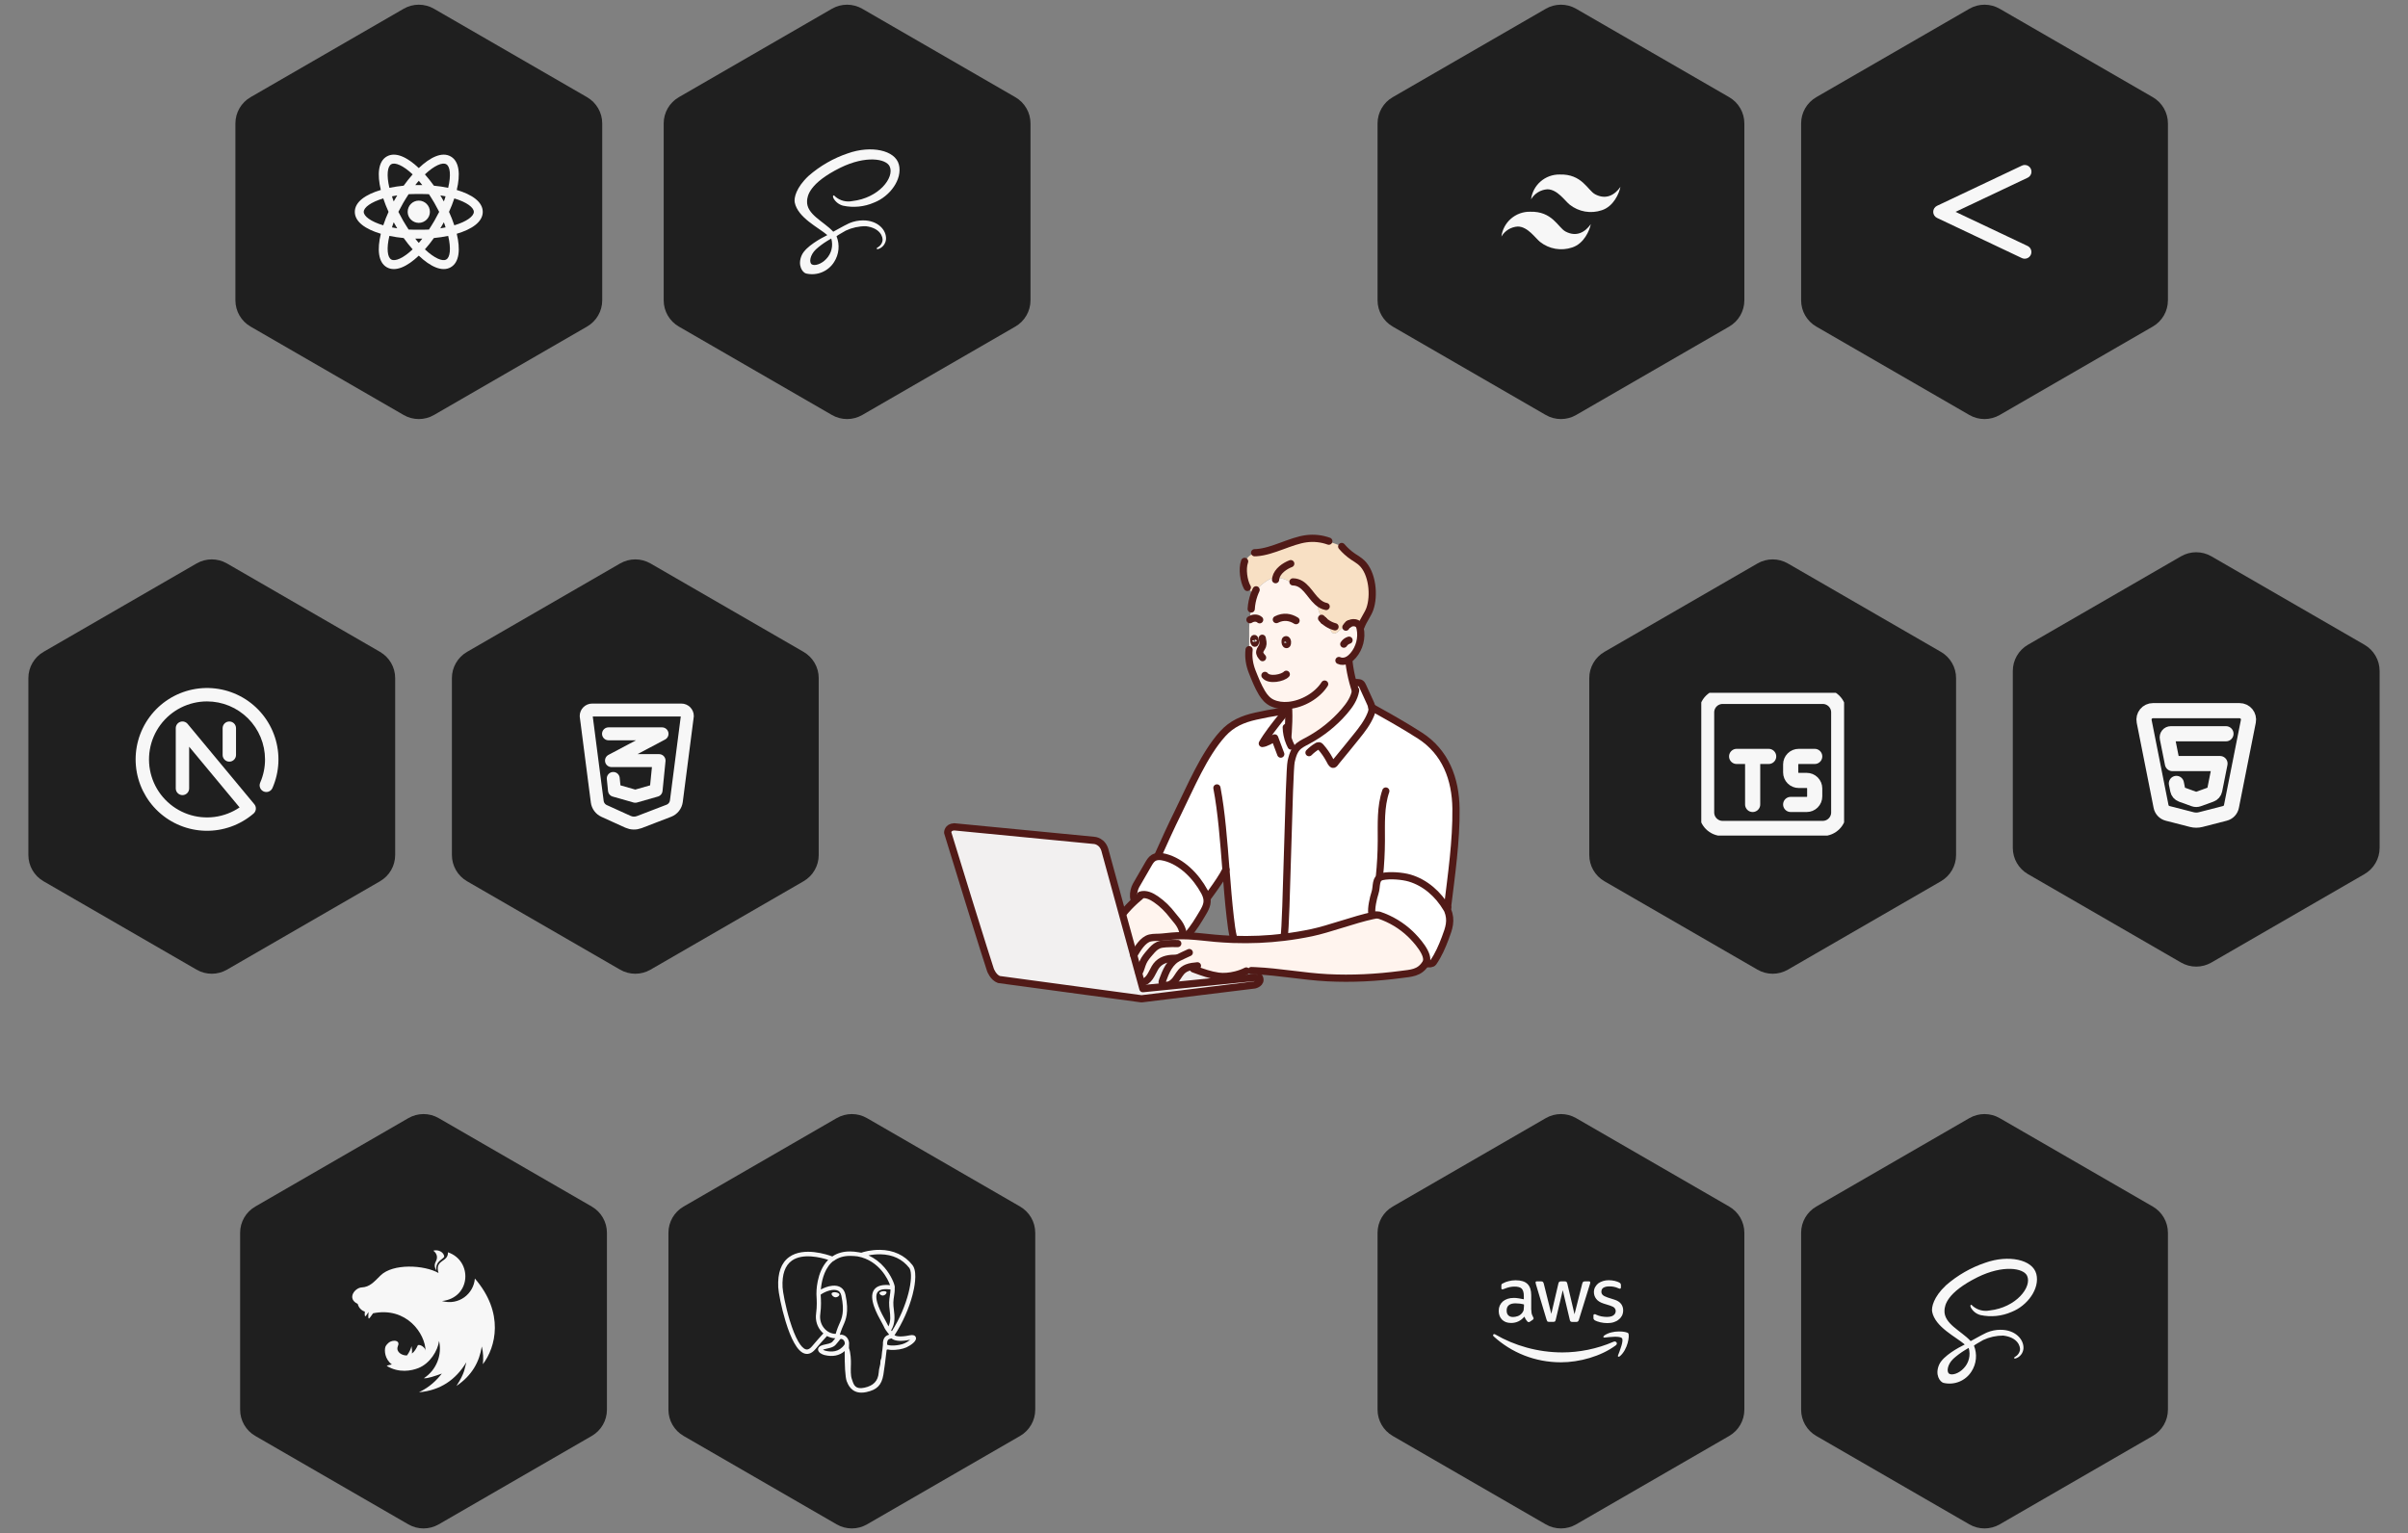 <svg viewBox="0 0 559 356" fill="none" xmlns="http://www.w3.org/2000/svg">
    <rect x="0" y="0" width="559" height="356" fill="#808080" stroke="none"/>
    <path d="M94.797 259.636C96.975 258.377 99.661 258.377 101.84 259.636L137.376 280.169C139.553 281.426 140.893 283.75 140.893 286.263V327.338C140.893 329.852 139.553 332.175 137.376 333.432L101.84 353.965C99.661 355.224 96.975 355.224 94.797 353.965L59.26 333.432C57.083 332.175 55.743 329.852 55.743 327.338V286.263C55.743 283.75 57.083 281.426 59.26 280.169L94.797 259.636Z"
          fill="#1F1F1F"/>
    <g clip-path="url(#clip0_4445_80901)">
        <path d="M101.309 295.012C100.707 294.064 100.9 293.439 101.232 292.793C101.53 292.215 101.651 291.21 100.599 290.42C101.568 290.063 103.096 290.694 103.122 291.848C102.56 292.621 101.025 292.928 101.309 295.012ZM108.262 316.325C107.792 317.849 108.007 318.659 105.962 321.824C109.577 319.383 111.283 316.232 111.846 312.656C112.199 314.147 112.233 315.5 112.094 316.778C115.09 312.834 117.142 304.88 110.238 296.885C109.96 300.419 106.542 303.202 102.601 302.111C109.359 301.366 109.792 292.772 103.986 290.788C104.1 293.178 100.838 292.395 101.797 295.594C98.474 293.714 91.215 293.328 88.329 296.18C86.842 297.65 85.826 298.866 83.967 298.946C82.431 299.012 80.404 301.504 83.042 302.778C83.294 303.839 84.179 304.444 84.693 304.548C84.565 306.439 84.967 305.475 85.556 304.651C85.358 307.04 85.685 306.18 86.608 304.95C94.422 303.37 98.738 309.742 98.787 313.656C98.752 312.946 97.617 312.12 97.016 312.348C96.61 313.208 96.168 313.938 95.622 314.298C95.679 313.727 95.64 313.157 95.537 312.587C95.357 313.277 95.018 313.993 94.476 314.742C93.399 314.803 91.891 314.001 92.33 312.673C92.948 311.381 91.735 311.112 90.757 311.482C90.022 311.76 89.526 312.53 89.458 312.769C89.213 313.632 89.293 315.56 90.97 316.838C90.53 316.919 90.079 316.991 89.772 317.171C92.624 318.896 95.534 318.313 97.155 317.662C99.809 316.597 101.639 313.648 101.925 311.373C102.662 314.573 101.342 318.129 98.385 320.036C99.23 320.126 100.884 319.553 102.575 318.95C101.296 320.559 99.768 322.085 97.264 323.286C102.196 322.873 105.803 320.397 108.262 316.325"
              fill="#F7F7F7"/>
    </g>
    <path d="M45.64 130.835C47.819 129.577 50.504 129.577 52.683 130.835L88.22 151.368C90.396 152.626 91.737 154.949 91.737 157.463V198.537C91.737 201.051 90.396 203.374 88.22 204.632L52.683 225.164C50.504 226.423 47.819 226.423 45.64 225.164L10.104 204.632C7.927 203.374 6.586 201.051 6.586 198.537V157.463C6.586 154.949 7.927 152.626 10.104 151.368L45.64 130.835Z"
          fill="#1F1F1F"/>
    <g clip-path="url(#clip1_4445_80901)">
        <path fill-rule="evenodd" clip-rule="evenodd"
              d="M48.054 162.871C45.947 162.872 43.87 163.367 41.989 164.317C40.108 165.266 38.477 166.644 37.225 168.338C35.973 170.033 35.136 171.998 34.782 174.075C34.427 176.152 34.565 178.283 35.184 180.297C35.803 182.311 36.885 184.151 38.345 185.671C39.804 187.19 41.6 188.346 43.587 189.046C45.574 189.746 47.698 189.969 49.788 189.699C51.877 189.428 53.874 188.672 55.618 187.489L43.91 173.392V183.075C43.91 183.488 43.746 183.883 43.455 184.174C43.163 184.466 42.768 184.63 42.356 184.63C41.944 184.63 41.548 184.466 41.257 184.174C40.965 183.883 40.802 183.488 40.802 183.075V169.088C40.801 168.768 40.9 168.456 41.083 168.194C41.267 167.932 41.526 167.734 41.827 167.625C42.128 167.516 42.455 167.503 42.763 167.586C43.072 167.67 43.347 167.847 43.551 168.093L59.039 186.743C59.3 187.057 59.428 187.461 59.393 187.867C59.359 188.274 59.166 188.651 58.857 188.917C55.764 191.57 51.803 192.992 47.728 192.91C43.654 192.828 39.753 191.248 36.77 188.472C33.786 185.697 31.93 181.919 31.555 177.862C31.18 173.804 32.312 169.75 34.736 166.475C37.16 163.199 40.705 160.931 44.695 160.103C48.685 159.276 52.84 159.947 56.367 161.988C59.894 164.03 62.545 167.299 63.815 171.171C65.084 175.043 64.883 179.247 63.25 182.98C63.168 183.167 63.05 183.336 62.903 183.478C62.755 183.619 62.582 183.73 62.392 183.805C62.201 183.879 61.998 183.915 61.794 183.911C61.59 183.907 61.389 183.863 61.202 183.781C61.014 183.699 60.845 183.581 60.704 183.434C60.562 183.287 60.451 183.113 60.377 182.923C60.302 182.733 60.266 182.53 60.27 182.325C60.274 182.121 60.319 181.92 60.401 181.733C61.145 180.033 61.528 178.197 61.524 176.341C61.524 172.768 60.105 169.342 57.579 166.817C55.053 164.291 51.627 162.871 48.054 162.871ZM53.235 167.534C53.647 167.534 54.042 167.698 54.334 167.989C54.625 168.281 54.789 168.676 54.789 169.088V175.305C54.789 175.717 54.625 176.112 54.334 176.404C54.042 176.695 53.647 176.859 53.235 176.859C52.823 176.859 52.427 176.695 52.136 176.404C51.844 176.112 51.681 175.717 51.681 175.305V169.088C51.681 168.676 51.844 168.281 52.136 167.989C52.427 167.698 52.823 167.534 53.235 167.534Z"
              fill="#F7F7F7"/>
    </g>
    <path d="M194.226 259.636C196.405 258.377 199.09 258.377 201.269 259.636L236.806 280.169C238.982 281.426 240.323 283.75 240.323 286.263V327.338C240.323 329.852 238.982 332.175 236.806 333.432L201.269 353.965C199.09 355.224 196.405 355.224 194.226 353.965L158.69 333.432C156.513 332.175 155.172 329.852 155.172 327.338V286.263C155.172 283.75 156.513 281.426 158.69 280.169L194.226 259.636Z"
          fill="#1F1F1F"/>
    <g clip-path="url(#clip2_4445_80901)">
        <path d="M212.614 310.561C212.596 310.503 212.569 310.447 212.536 310.396C212.342 310.032 211.879 309.925 211.145 310.076C208.86 310.546 207.975 310.256 207.655 310.049C209.509 307.22 211.033 303.802 211.856 300.613C212.232 299.163 212.958 295.746 212.025 294.079C211.965 293.965 211.896 293.855 211.817 293.753C210.035 291.479 207.42 290.257 204.256 290.223C202.191 290.201 200.43 290.701 199.952 290.885C199.715 290.841 199.478 290.803 199.239 290.772C198.641 290.664 198.034 290.605 197.426 290.596C195.794 290.57 194.383 290.961 193.213 291.757C192.03 291.313 186.6 289.484 183.239 291.866C181.359 293.196 180.494 295.572 180.661 298.931C180.718 300.061 181.361 303.537 182.378 306.866C183.014 308.947 183.673 310.597 184.358 311.814C185.122 313.189 185.911 314.014 186.726 314.287C187.345 314.492 188.291 314.485 189.292 313.28C190.161 312.241 191.057 311.225 191.979 310.233C192.58 310.557 193.231 310.733 193.9 310.753V310.759C193.783 310.897 193.67 311.038 193.558 311.18C193.09 311.774 192.992 311.899 191.486 312.209C191.058 312.298 189.92 312.531 189.903 313.33C189.901 313.489 189.944 313.646 190.029 313.782C190.342 314.366 191.302 314.624 191.431 314.656C193.275 315.116 194.891 314.783 196.089 313.718C196.066 316.8 196.196 319.821 196.566 320.747C196.871 321.511 197.619 323.377 199.978 323.377C200.323 323.378 200.705 323.335 201.123 323.247C203.585 322.72 204.654 321.631 205.067 319.233C205.275 318.031 205.623 315.261 205.812 313.567C205.836 313.471 205.862 313.402 205.891 313.38C205.891 313.38 205.987 313.313 206.481 313.421L206.541 313.431L206.892 313.461L206.913 313.462C208.083 313.516 209.553 313.266 210.41 312.868C211.299 312.454 212.906 311.441 212.614 310.561ZM183.341 306.628C182.313 303.264 181.714 299.88 181.667 298.932C181.516 295.932 182.243 293.844 183.825 292.725C186.362 290.931 190.511 291.979 192.263 292.546L192.249 292.559C189.454 295.38 189.52 300.204 189.53 300.5C189.53 300.613 189.538 300.775 189.552 300.997C189.599 301.807 189.69 303.318 189.45 305.029C189.229 306.617 189.718 308.173 190.794 309.296C190.905 309.412 191.021 309.521 191.142 309.623C190.663 310.136 189.623 311.271 188.513 312.605C187.729 313.547 187.187 313.366 187.01 313.306C186.469 313.127 185.887 312.495 185.299 311.48C184.635 310.321 183.968 308.673 183.344 306.628M191.642 313.657C191.432 313.605 191.231 313.522 191.045 313.411C191.168 313.357 191.373 313.287 191.713 313.218C193.487 312.852 193.76 312.595 194.358 311.836C194.52 311.626 194.689 311.422 194.865 311.224C194.91 311.172 194.945 311.111 194.967 311.045C195.202 310.836 195.343 310.893 195.57 310.987C195.785 311.077 195.995 311.346 196.081 311.643C196.122 311.784 196.167 312.051 196.019 312.258C194.77 314.007 192.949 313.985 191.642 313.657ZM194.535 308.148L194.463 308.341C194.279 308.835 194.108 309.293 194.002 309.728C193.08 309.726 192.182 309.331 191.501 308.619C190.634 307.714 190.24 306.456 190.42 305.165C190.672 303.358 190.58 301.785 190.53 300.939L190.512 300.636C190.921 300.274 192.814 299.26 194.163 299.569C194.78 299.71 195.155 300.13 195.31 300.851C196.118 304.587 195.418 306.142 194.854 307.394C194.74 307.642 194.634 307.893 194.536 308.148M204.71 314.464C204.688 314.709 204.659 314.983 204.624 315.287L204.422 315.892C204.407 315.941 204.399 315.991 204.397 316.042C204.389 316.698 204.323 316.938 204.239 317.244C204.101 317.719 204.018 318.209 203.99 318.704C203.838 320.657 202.777 321.78 200.651 322.235C198.558 322.684 198.186 321.55 197.86 320.548C197.826 320.443 197.79 320.338 197.753 320.234C197.455 319.425 197.49 318.284 197.536 316.705C197.558 315.93 197.501 314.079 197.08 313.049C197.085 312.644 197.094 312.233 197.106 311.817C197.106 311.764 197.099 311.712 197.084 311.661C197.069 311.564 197.048 311.468 197.023 311.374C196.855 310.782 196.443 310.288 195.946 310.082C195.749 310.001 195.389 309.851 194.955 309.962C195.048 309.581 195.208 309.151 195.382 308.684L195.455 308.488C195.538 308.267 195.64 308.039 195.749 307.797C196.338 306.487 197.145 304.694 196.269 300.644C195.941 299.127 194.846 298.386 193.185 298.558C192.191 298.661 191.279 299.063 190.824 299.293C190.733 299.339 190.643 299.387 190.554 299.436C190.681 297.908 191.16 295.052 192.952 293.245C193.085 293.11 193.225 292.983 193.37 292.863C193.443 292.85 193.512 292.819 193.571 292.775C194.61 291.988 195.912 291.601 197.442 291.624C198.009 291.633 198.55 291.671 199.064 291.736C201.744 292.227 203.545 293.735 204.639 295.028C205.764 296.357 206.373 297.696 206.616 298.418C204.788 298.233 203.545 298.594 202.914 299.496C201.543 301.455 203.665 305.259 204.685 307.088C204.871 307.423 205.033 307.713 205.084 307.834C205.416 308.64 205.845 309.177 206.159 309.569C206.255 309.69 206.349 309.806 206.42 309.908C205.867 310.068 204.873 310.437 204.962 312.28C204.928 312.656 204.889 313.031 204.846 313.406C204.783 313.693 204.751 314.041 204.71 314.464ZM205.938 312.225C205.882 311.075 206.311 310.955 206.762 310.829L206.949 310.773C207.007 310.825 207.068 310.873 207.134 310.915C207.922 311.434 209.321 311.497 211.288 311.1C211.009 311.345 210.571 311.653 209.972 311.93C209.405 312.193 208.458 312.39 207.558 312.433C206.564 312.48 206.058 312.323 205.938 312.225ZM206.725 299.417C206.71 299.881 206.662 300.343 206.58 300.8C206.504 301.294 206.425 301.806 206.405 302.426C206.385 303.028 206.46 303.655 206.533 304.263C206.681 305.489 206.832 306.75 206.247 307.995C206.151 307.822 206.064 307.645 205.987 307.463C205.85 307.172 205.7 306.888 205.538 306.61C204.688 305.085 202.697 301.513 203.715 300.057C204.24 299.307 205.569 299.275 206.725 299.417ZM207.04 309.105L206.923 308.958L206.874 308.897C207.877 307.239 207.681 305.599 207.506 304.146C207.434 303.549 207.368 302.985 207.384 302.458C207.402 301.895 207.475 301.415 207.547 300.949C207.636 300.376 207.727 299.783 207.7 299.084C207.72 298.998 207.726 298.909 207.717 298.822C207.654 298.15 206.888 296.144 205.327 294.328C204.31 293.129 203.042 292.167 201.614 291.51C202.533 291.322 203.47 291.236 204.408 291.253C207.243 291.316 209.485 292.377 211.073 294.406C211.106 294.451 211.137 294.497 211.165 294.545C212.164 296.418 210.785 303.213 207.04 309.105ZM194.86 300.656C194.825 300.905 194.431 301.241 194.002 301.241L193.89 301.232C193.61 301.183 193.359 301.027 193.191 300.797C193.127 300.714 193.025 300.551 193.044 300.403C193.051 300.362 193.065 300.323 193.087 300.287C193.109 300.252 193.139 300.221 193.173 300.198C193.336 300.075 193.659 300.029 194.016 300.079C194.452 300.14 194.903 300.345 194.858 300.656M205.813 300.088C205.829 300.199 205.746 300.365 205.602 300.517C205.453 300.679 205.255 300.787 205.038 300.825L204.935 300.832C204.53 300.832 204.187 300.508 204.161 300.319C204.128 300.075 204.526 299.891 204.935 299.833C205.346 299.775 205.78 299.845 205.813 300.088Z"
              fill="#F7F7F7"/>
    </g>
    <path d="M358.843 259.636C361.022 258.377 363.708 258.377 365.886 259.636L401.423 280.169C403.6 281.426 404.94 283.75 404.94 286.263V327.338C404.94 329.852 403.6 332.175 401.423 333.432L365.886 353.965C363.708 355.224 361.022 355.224 358.843 353.965L323.307 333.432C321.13 332.175 319.79 329.852 319.79 327.338V286.263C319.79 283.75 321.13 281.426 323.307 280.169L358.843 259.636Z"
          fill="#1F1F1F"/>
    <g clip-path="url(#clip3_4445_80901)">
        <path d="M355.493 304.188C355.493 304.586 355.525 304.905 355.604 305.176C355.682 305.367 355.793 305.622 355.934 305.909C355.997 305.973 356.013 306.068 356.013 306.148C356.013 306.26 355.95 306.355 355.808 306.467L355.147 306.913C355.052 306.977 354.958 307.009 354.879 307.009C354.769 307.009 354.674 306.945 354.564 306.85C354.422 306.69 354.296 306.531 354.186 306.355C354.091 306.18 353.981 305.973 353.871 305.734C353.052 306.706 352.028 307.2 350.784 307.2C349.902 307.2 349.209 306.945 348.689 306.435C348.185 305.925 347.917 305.24 347.917 304.379C347.917 303.502 348.232 302.785 348.862 302.211C349.508 301.669 350.358 301.382 351.43 301.382C351.792 301.382 352.123 301.414 352.548 301.478C352.91 301.526 353.335 301.605 353.745 301.701V300.936C353.745 300.123 353.587 299.597 353.257 299.23C352.91 298.895 352.359 298.752 351.556 298.752C351.178 298.752 350.799 298.8 350.421 298.879C350.028 298.975 349.65 299.087 349.287 299.246C349.114 299.31 348.972 299.358 348.925 299.374C348.846 299.405 348.799 299.405 348.752 299.405C348.61 299.405 348.531 299.31 348.531 299.087V298.561C348.531 298.401 348.547 298.274 348.61 298.194C348.657 298.114 348.752 298.051 348.894 298.003C349.272 297.78 349.697 297.62 350.217 297.493C350.751 297.351 351.302 297.282 351.855 297.285C353.099 297.285 354.013 297.572 354.596 298.146C355.178 298.72 355.462 299.597 355.462 300.76V304.188H355.493ZM351.241 305.813C351.587 305.813 351.934 305.75 352.312 305.622C352.69 305.495 353.02 305.256 353.304 304.937C353.477 304.729 353.603 304.506 353.698 304.251C353.698 303.996 353.776 303.693 353.776 303.327V302.896C353.461 302.785 353.146 302.785 352.8 302.705C352.475 302.669 352.15 302.648 351.823 302.641C351.115 302.641 350.61 302.785 350.264 303.072C349.917 303.359 349.76 303.757 349.76 304.283C349.76 304.793 349.87 305.176 350.138 305.415C350.39 305.686 350.752 305.813 351.241 305.813ZM359.652 306.945C359.499 306.95 359.348 306.917 359.211 306.85C359.163 306.77 359.085 306.626 359.022 306.435L356.564 298.242C356.501 298.003 356.47 297.891 356.47 297.811C356.47 297.636 356.549 297.541 356.722 297.541H357.746C357.951 297.541 358.092 297.572 358.155 297.652C358.25 297.716 358.313 297.859 358.376 298.067L360.124 305.08L361.762 298.067C361.81 297.859 361.873 297.716 361.967 297.652C362.046 297.588 362.188 297.541 362.361 297.541H363.227C363.416 297.541 363.558 297.572 363.637 297.652C363.716 297.716 363.794 297.859 363.842 298.067L365.511 305.176L367.307 298.067C367.37 297.859 367.449 297.716 367.512 297.652C367.606 297.588 367.732 297.541 367.921 297.541H368.898C369.071 297.541 369.165 297.636 369.165 297.811C369.165 297.859 369.15 297.923 369.134 298.003C369.134 298.003 369.102 298.13 369.071 298.242L366.535 306.435C366.472 306.658 366.409 306.77 366.299 306.85C366.236 306.913 366.094 306.961 365.921 306.961H365.023C364.818 306.961 364.724 306.929 364.598 306.85C364.492 306.736 364.425 306.59 364.409 306.435L362.786 299.597L361.164 306.419C361.117 306.626 361.054 306.77 360.975 306.85C360.845 306.921 360.697 306.954 360.55 306.945H359.652ZM373.119 307.232C372.599 307.232 372.016 307.168 371.497 307.041C370.977 306.913 370.567 306.77 370.3 306.626C370.163 306.56 370.048 306.455 369.969 306.323C369.926 306.234 369.904 306.136 369.906 306.037V305.495C369.906 305.271 369.984 305.176 370.142 305.176H370.331C370.394 305.176 370.489 305.255 370.599 305.303C370.945 305.463 371.339 305.59 371.749 305.67C372.174 305.75 372.599 305.797 372.993 305.797C373.655 305.797 374.174 305.686 374.521 305.447C374.883 305.176 375.072 304.873 375.072 304.443C375.072 304.14 374.962 303.901 374.789 303.693C374.6 303.502 374.237 303.311 373.733 303.151L372.205 302.673C371.449 302.418 370.882 302.067 370.536 301.589C370.198 301.147 370.015 300.603 370.016 300.043C370.016 299.597 370.111 299.214 370.3 298.879C370.489 298.529 370.741 298.242 371.024 298.003C371.371 297.764 371.717 297.588 372.142 297.461C372.552 297.333 372.993 297.27 373.466 297.27C373.686 297.27 373.922 297.285 374.174 297.317C374.395 297.349 374.615 297.397 374.836 297.429C375.056 297.493 375.245 297.541 375.434 297.604C375.623 297.668 375.749 297.732 375.875 297.796C376.017 297.875 376.127 297.955 376.19 298.051C376.253 298.146 376.285 298.258 376.285 298.401V298.911C376.285 299.135 376.206 299.246 376.049 299.246C375.97 299.246 375.828 299.198 375.639 299.119C375.056 298.848 374.379 298.704 373.639 298.704C373.04 298.704 372.599 298.8 372.237 299.007C371.922 299.198 371.749 299.517 371.749 299.947C371.749 300.25 371.859 300.505 372.064 300.697C372.268 300.904 372.662 301.095 373.213 301.286L374.71 301.765C375.466 301.988 376.001 302.338 376.332 302.785C376.647 303.215 376.805 303.709 376.805 304.267C376.805 304.714 376.71 305.128 376.537 305.495C376.348 305.845 376.096 306.164 375.749 306.419C375.45 306.69 375.056 306.881 374.615 307.025C374.174 307.168 373.639 307.232 373.119 307.232ZM375.088 312.397C371.638 314.963 366.629 316.334 362.361 316.334C356.297 316.334 350.862 314.07 346.751 310.324C346.421 310.022 346.72 309.623 347.114 309.862C351.556 312.46 357.021 314.038 362.692 314.038C366.519 314.038 370.725 313.241 374.584 311.552C375.167 311.313 375.655 311.966 375.088 312.397ZM376.537 310.755C376.08 310.165 373.607 310.468 372.489 310.595C372.158 310.643 372.111 310.34 372.41 310.117C374.379 308.73 377.624 309.161 377.986 309.591C378.364 310.069 377.892 313.353 376.049 314.915C375.749 315.154 375.482 315.027 375.608 314.74C376.033 313.656 376.962 311.297 376.537 310.755Z"
              fill="#F7F7F7"/>
    </g>
    <path d="M93.703 2.035C95.882 0.776 98.567 0.776 100.746 2.035L136.282 22.567C138.459 23.825 139.8 26.148 139.8 28.662V69.736C139.8 72.25 138.459 74.573 136.282 75.831L100.746 96.363C98.567 97.622 95.882 97.622 93.703 96.363L58.166 75.831C55.99 74.573 54.649 72.25 54.649 69.736V28.662C54.649 26.148 55.99 23.825 58.166 22.567L93.703 2.035Z"
          fill="#1F1F1F"/>
    <path d="M97.218 46.585C98.641 46.585 99.801 47.745 99.801 49.196C99.801 50.577 98.641 51.752 97.218 51.752C95.795 51.752 94.635 50.577 94.635 49.196C94.635 47.745 95.795 46.585 97.218 46.585ZM90.822 60.248C91.692 60.773 93.599 59.971 95.795 57.899C95.077 57.084 94.372 56.2 93.709 55.274C92.596 55.167 91.489 55.001 90.394 54.777C89.689 57.733 89.951 59.764 90.822 60.248ZM91.803 52.318L91.402 51.613C91.25 52.014 91.098 52.415 91.001 52.801C91.374 52.884 91.789 52.953 92.217 53.023L91.803 52.318ZM100.837 51.268L101.956 49.196L100.837 47.124C100.423 46.391 99.981 45.742 99.58 45.093C98.834 45.051 98.047 45.051 97.218 45.051C96.389 45.051 95.602 45.051 94.856 45.093C94.455 45.742 94.013 46.391 93.599 47.124L92.48 49.196L93.599 51.268C94.013 52 94.455 52.65 94.856 53.299C95.602 53.34 96.389 53.34 97.218 53.34C98.047 53.34 98.834 53.34 99.58 53.299C99.981 52.65 100.423 52 100.837 51.268ZM97.218 41.984C96.956 42.288 96.679 42.606 96.403 42.979H98.033C97.757 42.606 97.481 42.288 97.218 41.984ZM97.218 56.407C97.481 56.103 97.757 55.785 98.033 55.412H96.403C96.679 55.785 96.956 56.103 97.218 56.407ZM103.6 38.144C102.744 37.619 100.837 38.42 98.641 40.492C99.359 41.308 100.064 42.192 100.727 43.117C101.86 43.228 102.979 43.394 104.042 43.615C104.747 40.658 104.485 38.628 103.6 38.144ZM102.633 46.074L103.034 46.778C103.186 46.378 103.338 45.977 103.435 45.59C103.062 45.507 102.647 45.438 102.219 45.369L102.633 46.074ZM104.637 36.334C106.667 37.495 106.888 40.548 106.032 44.112C109.541 45.148 112.069 46.861 112.069 49.196C112.069 51.531 109.541 53.243 106.032 54.28C106.888 57.844 106.667 60.897 104.637 62.057C102.62 63.218 99.87 61.892 97.218 59.363C94.566 61.892 91.817 63.218 89.786 62.057C87.769 60.897 87.548 57.844 88.404 54.28C84.895 53.243 82.367 51.531 82.367 49.196C82.367 46.861 84.895 45.148 88.404 44.112C87.548 40.548 87.769 37.495 89.786 36.334C91.817 35.174 94.566 36.5 97.218 39.028C99.87 36.5 102.62 35.174 104.637 36.334ZM104.236 49.196C104.706 50.232 105.12 51.268 105.465 52.318C108.366 51.448 109.997 50.204 109.997 49.196C109.997 48.187 108.366 46.944 105.465 46.074C105.12 47.124 104.706 48.16 104.236 49.196ZM90.2 49.196C89.73 48.16 89.316 47.124 88.971 46.074C86.07 46.944 84.439 48.187 84.439 49.196C84.439 50.204 86.07 51.448 88.971 52.318C89.316 51.268 89.73 50.232 90.2 49.196ZM102.633 52.318L102.219 53.023C102.647 52.953 103.062 52.884 103.435 52.801C103.338 52.415 103.186 52.014 103.034 51.613L102.633 52.318ZM98.641 57.899C100.837 59.971 102.744 60.773 103.6 60.248C104.485 59.764 104.747 57.733 104.042 54.777C102.979 54.998 101.86 55.164 100.727 55.274C100.064 56.2 99.359 57.084 98.641 57.899ZM91.803 46.074L92.217 45.369C91.789 45.438 91.374 45.507 91.001 45.59C91.098 45.977 91.25 46.378 91.402 46.778L91.803 46.074ZM95.795 40.492C93.599 38.42 91.692 37.619 90.822 38.144C89.951 38.628 89.689 40.658 90.394 43.615C91.489 43.391 92.596 43.225 93.709 43.117C94.372 42.192 95.077 41.308 95.795 40.492Z"
          fill="#F7F7F7"/>
    <path d="M143.961 130.835C146.14 129.577 148.825 129.577 151.004 130.835L186.54 151.368C188.717 152.626 190.057 154.949 190.057 157.463V198.537C190.057 201.051 188.717 203.374 186.54 204.632L151.004 225.164C148.825 226.423 146.14 226.423 143.961 225.164L108.424 204.632C106.247 203.374 104.907 201.051 104.907 198.537V157.463C104.907 154.949 106.247 152.626 108.424 151.368L143.961 130.835Z"
          fill="#1F1F1F"/>
    <path d="M158.182 164.875H137.46C137.093 164.875 136.742 165.021 136.483 165.28C136.224 165.539 136.078 165.89 136.078 166.256L138.645 186.144C138.705 186.611 138.883 187.054 139.162 187.432C139.441 187.811 139.813 188.111 140.241 188.306L145.762 190.815C146.177 191.002 146.625 191.106 147.08 191.12C147.536 191.134 147.989 191.057 148.415 190.895L155.263 188.261C155.728 188.082 156.136 187.781 156.443 187.389C156.751 186.998 156.948 186.53 157.012 186.036L159.563 166.256C159.563 165.89 159.418 165.539 159.159 165.28C158.899 165.021 158.548 164.875 158.182 164.875Z"
          stroke="#F7F7F7" stroke-width="3" stroke-linecap="round" stroke-linejoin="round"/>
    <path d="M141.258 170.398H153.691L141.949 176.615H153L152.31 183.522L147.474 184.904L142.639 183.522L142.363 180.759"
          stroke="#F7F7F7" stroke-width="3" stroke-linecap="round" stroke-linejoin="round"/>
    <path d="M193.125 2.035C195.304 0.776 197.989 0.776 200.168 2.035L235.704 22.567C237.881 23.825 239.222 26.148 239.222 28.662V69.736C239.222 72.25 237.881 74.573 235.704 75.831L200.168 96.363C197.989 97.622 195.304 97.622 193.125 96.363L157.588 75.831C155.412 74.573 154.071 72.25 154.071 69.736V28.662C154.071 26.148 155.412 23.825 157.588 22.567L193.125 2.035Z"
          fill="#1F1F1F"/>
    <path d="M196.817 51.994C196.318 52.223 195.772 52.521 194.679 53.121C194.265 53.354 193.832 53.587 193.429 53.807C193.401 53.779 193.372 53.744 193.344 53.715C191.181 51.404 187.182 49.772 187.352 46.669C187.415 45.539 187.804 42.571 195.033 38.968C200.982 36.036 205.716 36.848 206.533 38.65C207.708 41.218 203.996 45.998 197.852 46.691C197.172 46.829 196.47 46.812 195.797 46.642C195.124 46.472 194.498 46.153 193.965 45.709C193.64 45.355 193.591 45.335 193.471 45.405C193.273 45.509 193.401 45.829 193.471 46.012C193.706 46.437 194.023 46.81 194.404 47.109C194.785 47.409 195.222 47.629 195.69 47.757C198.107 48.28 200.628 48.03 202.897 47.043C206.62 45.602 209.528 41.595 208.676 38.236C207.821 34.831 202.168 33.707 196.82 35.608C193.47 36.736 190.376 38.513 187.713 40.837C184.766 43.593 184.3 45.988 184.49 46.991C185.176 50.552 190.085 52.87 192.054 54.587C191.952 54.642 191.862 54.692 191.785 54.735C190.803 55.223 187.059 57.18 186.125 59.251C185.065 61.596 186.295 63.278 187.107 63.504C188.332 63.797 189.617 63.701 190.784 63.228C191.95 62.756 192.94 61.931 193.615 60.868C194.188 59.987 194.54 58.98 194.641 57.934C194.742 56.888 194.589 55.833 194.194 54.858C194.427 54.673 194.675 54.507 194.936 54.364C195.438 54.068 195.915 53.776 196.339 53.55C197.79 52.871 199.374 52.521 200.976 52.525C204.339 52.921 205.003 55.019 204.876 55.903C204.816 56.216 204.69 56.513 204.506 56.774C204.322 57.035 204.084 57.253 203.808 57.414C203.575 57.563 203.498 57.612 203.518 57.718C203.546 57.873 203.659 57.866 203.857 57.838C204.362 57.679 204.808 57.37 205.134 56.952C205.461 56.535 205.653 56.029 205.687 55.5C205.79 53.428 203.815 51.154 200.317 51.175C199.27 51.178 198.233 51.385 197.264 51.783C197.109 51.848 196.958 51.917 196.812 51.99L196.817 51.994ZM191.818 60.116C190.701 61.331 189.147 61.79 188.475 61.401C187.75 60.987 188.037 59.189 189.408 57.904C190.219 57.171 191.096 56.516 192.029 55.946C192.192 55.843 192.432 55.706 192.721 55.532L192.799 55.489L192.969 55.386C193.213 56.206 193.235 57.075 193.033 57.906C192.831 58.737 192.411 59.5 191.818 60.116Z"
          fill="#F7F7F7"/>
    <path d="M457.172 259.636C459.35 258.377 462.036 258.377 464.215 259.636L499.751 280.169C501.928 281.426 503.268 283.75 503.268 286.263V327.338C503.268 329.852 501.928 332.175 499.751 333.432L464.215 353.965C462.036 355.224 459.35 355.224 457.172 353.965L421.635 333.432C419.458 332.175 418.118 329.852 418.118 327.338V286.263C418.118 283.75 419.458 281.426 421.635 280.169L457.172 259.636Z"
          fill="#1F1F1F"/>
    <path d="M460.864 309.599C460.365 309.828 459.819 310.126 458.726 310.726C458.312 310.96 457.879 311.193 457.476 311.412C457.448 311.384 457.419 311.349 457.391 311.32C455.228 309.01 451.229 307.378 451.399 304.275C451.462 303.144 451.851 300.177 459.08 296.573C465.029 293.641 469.763 294.453 470.58 296.255C471.755 298.824 468.043 303.603 461.899 304.296C461.219 304.434 460.516 304.417 459.844 304.247C459.171 304.077 458.545 303.758 458.012 303.314C457.687 302.961 457.638 302.94 457.518 303.011C457.32 303.114 457.448 303.434 457.518 303.618C457.752 304.042 458.07 304.415 458.451 304.715C458.832 305.014 459.269 305.235 459.736 305.362C462.154 305.885 464.675 305.635 466.944 304.649C470.667 303.207 473.575 299.201 472.723 295.842C471.868 292.436 466.215 291.313 460.867 293.213C457.517 294.342 454.423 296.119 451.759 298.442C448.813 301.198 448.346 303.594 448.537 304.597C449.223 308.158 454.132 310.476 456.101 312.192C455.998 312.248 455.909 312.297 455.832 312.341C454.85 312.829 451.106 314.786 450.172 316.856C449.112 319.202 450.342 320.883 451.154 321.109C452.378 321.403 453.664 321.306 454.831 320.834C455.997 320.361 456.987 319.536 457.662 318.473C458.235 317.592 458.587 316.586 458.688 315.54C458.789 314.493 458.636 313.438 458.241 312.464C458.474 312.278 458.722 312.113 458.983 311.97C459.485 311.673 459.962 311.381 460.386 311.155C461.837 310.477 463.42 310.127 465.023 310.131C468.386 310.526 469.05 312.625 468.922 313.508C468.863 313.822 468.737 314.119 468.552 314.38C468.368 314.64 468.131 314.859 467.855 315.02C467.622 315.168 467.544 315.218 467.565 315.324C467.593 315.479 467.706 315.472 467.904 315.444C468.409 315.284 468.854 314.975 469.181 314.558C469.508 314.141 469.7 313.634 469.734 313.105C469.837 311.033 467.862 308.76 464.364 308.781C463.316 308.784 462.28 308.99 461.311 309.389C461.156 309.453 461.005 309.522 460.858 309.596L460.864 309.599ZM455.864 317.721C454.748 318.936 453.193 319.395 452.522 319.007C451.797 318.592 452.084 316.795 453.454 315.509C454.266 314.777 455.143 314.122 456.076 313.552C456.239 313.448 456.479 313.311 456.768 313.137L456.846 313.095L457.016 312.991C457.26 313.811 457.282 314.681 457.08 315.512C456.877 316.343 456.458 317.105 455.864 317.721Z"
          fill="#F7F7F7"/>
    <path d="M358.843 2.035C361.022 0.776 363.708 0.776 365.886 2.035L401.423 22.567C403.6 23.825 404.94 26.148 404.94 28.662V69.736C404.94 72.25 403.6 74.573 401.423 75.831L365.886 96.363C363.708 97.622 361.022 97.622 358.843 96.363L323.307 75.831C321.13 74.573 319.79 72.25 319.79 69.736V28.662C319.79 26.148 321.13 23.825 323.307 22.567L358.843 2.035Z"
          fill="#1F1F1F"/>
    <path d="M362.053 40.521C360.432 40.499 358.86 41.075 357.637 42.138C356.414 43.201 355.625 44.678 355.422 46.286C355.814 45.617 356.364 45.055 357.025 44.649C357.685 44.242 358.435 44.004 359.208 43.955C361.541 43.955 363.317 46.679 364.4 47.529C365.434 48.346 366.655 48.892 367.953 49.118C369.252 49.343 370.586 49.241 371.835 48.821C374.598 47.939 375.888 44.863 376.169 43.404C374.83 45.309 372.798 46.453 370.285 45.105C368.554 44.175 367.259 40.355 362.053 40.521ZM355.17 49.167C353.549 49.145 351.977 49.72 350.754 50.783C349.531 51.846 348.742 53.323 348.539 54.931C348.932 54.262 349.483 53.699 350.144 53.293C350.806 52.886 351.557 52.649 352.331 52.6C354.665 52.6 356.44 55.325 357.523 56.174C358.557 56.992 359.778 57.538 361.076 57.763C362.375 57.989 363.709 57.887 364.958 57.466C367.721 56.585 369.01 53.508 369.292 52.049C367.952 53.954 365.921 55.099 363.408 53.75C361.677 52.82 360.382 48.993 355.17 49.167Z"
          fill="#F7F7F7"/>
    <path d="M457.172 2.035C459.35 0.776 462.036 0.776 464.215 2.035L499.751 22.567C501.928 23.825 503.268 26.148 503.268 28.662V69.736C503.268 72.25 501.928 74.573 499.751 75.831L464.215 96.363C462.036 97.622 459.35 97.622 457.172 96.363L421.635 75.831C419.458 74.573 418.118 72.25 418.118 69.736V28.662C418.118 26.148 419.458 23.825 421.635 22.567L457.172 2.035Z"
          fill="#1F1F1F"/>
    <path d="M471.427 59.184C471.34 59.368 471.217 59.534 471.065 59.672C470.914 59.809 470.737 59.915 470.544 59.983C470.352 60.052 470.148 60.082 469.944 60.072C469.739 60.062 469.539 60.011 469.355 59.923L449.669 50.598C449.403 50.472 449.179 50.273 449.022 50.025C448.865 49.776 448.781 49.488 448.781 49.194C448.781 48.9 448.865 48.612 449.022 48.364C449.179 48.115 449.403 47.917 449.669 47.791L469.355 38.466C469.54 38.376 469.74 38.323 469.946 38.311C470.151 38.299 470.356 38.328 470.55 38.396C470.744 38.464 470.923 38.57 471.075 38.708C471.228 38.845 471.352 39.012 471.44 39.198C471.528 39.383 471.578 39.585 471.588 39.79C471.597 39.995 471.566 40.201 471.496 40.394C471.426 40.587 471.318 40.764 471.179 40.916C471.039 41.067 470.872 41.189 470.685 41.275L453.963 49.194L470.684 57.114C470.868 57.201 471.034 57.324 471.172 57.475C471.309 57.626 471.415 57.803 471.484 57.995C471.553 58.187 471.584 58.391 471.574 58.595C471.564 58.799 471.514 58.999 471.427 59.184Z"
          fill="#F7F7F7"/>
    <path d="M407.992 130.835C410.171 129.577 412.856 129.577 415.035 130.835L450.571 151.368C452.748 152.626 454.089 154.949 454.089 157.463V198.537C454.089 201.051 452.748 203.374 450.571 204.632L415.035 225.164C412.856 226.423 410.171 226.423 407.992 225.164L372.455 204.632C370.279 203.374 368.938 201.051 368.938 198.537V157.463C368.938 154.949 370.279 152.626 372.455 151.368L407.992 130.835Z"
          fill="#1F1F1F"/>
    <g clip-path="url(#clip4_4445_80901)">
        <path d="M423.131 161.703H399.897C397.844 161.703 396.18 163.367 396.18 165.421V188.654C396.18 190.707 397.844 192.372 399.897 192.372H423.131C425.184 192.372 426.848 190.707 426.848 188.654V165.421C426.848 163.367 425.184 161.703 423.131 161.703Z"
              stroke="#F7F7F7" stroke-width="3.519" stroke-linecap="round" stroke-linejoin="round"/>
        <path d="M421.271 175.645H417.553C417.06 175.645 416.588 175.84 416.239 176.189C415.891 176.538 415.695 177.01 415.695 177.503V179.362C415.695 179.855 415.891 180.328 416.239 180.676C416.588 181.025 417.06 181.221 417.553 181.221H419.412C419.905 181.221 420.378 181.416 420.726 181.765C421.075 182.114 421.271 182.586 421.271 183.079V184.938C421.271 185.431 421.075 185.904 420.726 186.252C420.378 186.601 419.905 186.797 419.412 186.797H415.695M406.866 175.645V186.797M403.148 175.645H410.583"
              stroke="#F7F7F7" stroke-width="3.519" stroke-linecap="round" stroke-linejoin="round"/>
    </g>
    <path d="M506.312 129.179C508.491 127.92 511.176 127.92 513.355 129.179L548.892 149.712C551.068 150.969 552.409 153.292 552.409 155.806V196.881C552.409 199.395 551.068 201.718 548.892 202.975L513.355 223.508C511.176 224.767 508.491 224.767 506.312 223.508L470.776 202.975C468.599 201.718 467.258 199.395 467.258 196.881V155.806C467.258 153.292 468.599 150.969 470.776 149.712L506.312 129.179Z"
          fill="#1F1F1F"/>
    <path d="M521.937 167.495L518.014 187.264C517.938 187.647 517.755 188.001 517.486 188.285C517.218 188.569 516.874 188.771 516.496 188.868L510.875 190.312C510.198 190.485 509.489 190.485 508.813 190.312L503.191 188.868C502.813 188.771 502.47 188.569 502.202 188.285C501.934 188.002 501.751 187.648 501.675 187.265L497.751 167.495C497.691 167.195 497.699 166.885 497.773 166.588C497.848 166.291 497.987 166.014 498.181 165.777C498.376 165.54 498.62 165.349 498.897 165.219C499.174 165.088 499.476 165.02 499.783 165.02H519.905C520.212 165.02 520.514 165.088 520.791 165.219C521.068 165.349 521.312 165.54 521.507 165.777C521.701 166.014 521.84 166.291 521.915 166.588C521.989 166.885 521.997 167.195 521.937 167.495Z"
          stroke="#F7F7F7" stroke-width="3.519" stroke-linecap="round" stroke-linejoin="round"/>
    <path d="M516.743 170.383H503.939C503.816 170.383 503.695 170.41 503.584 170.462C503.473 170.515 503.375 170.591 503.297 170.686C503.22 170.781 503.164 170.892 503.134 171.011C503.104 171.13 503.101 171.254 503.126 171.375L504.312 177.304H515.358L514.128 183.463C514.081 183.695 513.975 183.912 513.82 184.092C513.665 184.272 513.467 184.41 513.243 184.49L510.306 185.554C510.003 185.664 509.67 185.664 509.366 185.554L506.427 184.49C506.204 184.41 506.005 184.272 505.85 184.092C505.696 183.912 505.59 183.695 505.543 183.463L505.234 181.917"
          stroke="#F7F7F7" stroke-width="3.519" stroke-linecap="round" stroke-linejoin="round"/>
    <path d="M300.705 174.117C300.802 173.965 300.909 173.82 301.029 173.683C301.679 172.935 302.603 172.495 303.478 172.032C306.738 170.305 309.673 167.966 312.082 165.171C313.298 163.76 314.414 162.156 314.693 160.314L314.632 160.303C314.546 160.045 314.462 159.786 314.383 159.527C314.279 159.189 314.181 158.851 314.09 158.511L314.428 158.418C314.905 158.588 315.49 158.405 315.903 158.697C316.12 158.851 316.239 159.101 316.348 159.343C316.874 160.494 317.402 161.648 317.928 162.8C318.162 163.313 318.348 163.708 318.443 164.089C318.461 164.152 318.473 164.216 318.484 164.28C318.578 164.334 318.675 164.388 318.77 164.441C322.431 166.482 326.094 168.529 329.617 170.8C335.577 174.64 337.906 180.893 337.992 187.755C338.085 195.301 336.926 203.176 336.023 210.664V210.666C335.958 210.755 335.892 210.843 335.822 210.927C333.898 207.673 330.918 204.978 327.249 203.891C325.571 203.395 322.642 203.156 320.909 203.533C319.142 203.917 319.707 205.804 319.194 207.331C318.802 208.49 318.257 210.995 318.47 212.044C318.495 212.17 318.531 212.276 318.58 212.355L318.636 212.609C314.406 213.514 308.437 215.751 304.485 216.575C302.36 217.019 300.248 217.369 298.14 217.625L298.109 217.384C298.637 215.144 299.206 179.056 299.733 176.818C299.955 175.882 300.191 174.915 300.706 174.119L300.705 174.117Z"
          fill="white"/>
    <path d="M335.822 210.928C335.902 211.064 335.981 211.2 336.058 211.338C337.027 213.739 336.377 215.515 335.505 217.832C334.767 219.796 333.923 221.743 332.723 223.474C332.485 223.815 331.65 223.885 331.196 223.726C331.097 223.758 330.997 223.78 330.893 223.791C330.92 223.75 330.947 223.708 330.972 223.667C332.133 221.763 328.586 218.011 327.411 216.884C325.362 214.917 322.833 213.401 320.138 212.501L319.478 212.444C319.207 212.493 318.926 212.548 318.636 212.609L318.58 212.354C318.53 212.276 318.494 212.17 318.47 212.043C318.257 210.995 318.802 208.49 319.194 207.331C319.707 205.804 319.142 203.917 320.909 203.533C322.642 203.155 325.571 203.395 327.248 203.89C330.918 204.977 333.898 207.672 335.822 210.927V210.928Z"
          fill="white"/>
    <path d="M273.196 222.583L273.144 222.497C271.508 222.518 270.02 222.663 268.838 223.793C267.672 224.911 267.411 226.799 266.098 227.738C265.803 227.951 265.372 228.092 265.097 227.856L264.861 227.92L263.18 221.789C263.203 221.756 263.225 221.722 263.246 221.69C264.105 220.29 265.258 218.214 266.97 217.806C267.849 217.597 268.844 217.697 269.747 217.6C271.301 217.434 272.759 217.275 274.323 217.271C274.398 217.271 274.474 217.271 274.549 217.273C274.976 217.275 275.402 217.287 275.828 217.307C277.938 217.407 280.014 217.691 282.126 217.876C283.362 217.983 284.591 218.064 285.814 218.114C285.993 218.121 286.172 218.128 286.351 218.135C290.312 218.273 294.224 218.106 298.142 217.626C300.25 217.37 302.362 217.019 304.487 216.576C308.439 215.752 314.409 213.515 318.638 212.61C318.928 212.549 319.209 212.494 319.48 212.445L320.14 212.502C322.836 213.402 325.364 214.918 327.414 216.885C328.589 218.012 332.135 221.764 330.974 223.668C330.949 223.709 330.922 223.751 330.896 223.792C329.495 225.957 327.599 225.972 325.192 226.288C319.575 227.027 313.829 227.329 308.167 227.036C302.544 226.746 296.994 225.659 291.37 225.407C291.289 225.337 291.209 225.27 291.127 225.201C290.517 225.148 289.905 225.139 289.294 225.174L289.312 225.464C288.604 225.836 287.758 226.147 286.871 226.367C285.511 226.709 284.056 226.843 282.845 226.673C280.967 226.408 279.164 225.775 277.388 225.109L277.29 225.38C276.719 225.173 276.147 224.965 275.576 224.758L275.565 224.731C275.265 224.849 274.979 225.005 274.72 225.205C273.945 225.804 273.514 226.732 272.922 227.512C272.441 228.147 271.731 228.723 270.971 228.792C270.798 228.806 270.623 228.798 270.446 228.755C270.154 228.687 269.859 228.499 269.796 228.205C269.755 228.009 269.827 227.806 269.896 227.619C270.283 226.583 270.674 225.539 271.254 224.598C271.567 224.092 271.94 223.615 272.375 223.209C272.627 222.971 272.901 222.76 273.196 222.583V222.583Z"
          fill="#FFF4EE"/>
    <path d="M289.051 130.484C289.24 129.95 289.578 129.467 290.02 129.108C290.521 128.703 291.118 128.471 291.749 128.324C295.478 128.07 299.631 125.562 303.29 125.091C305.036 124.864 306.834 125.063 308.489 125.663L308.457 125.776C309.496 126.062 310.508 126.439 311.479 126.903C312.236 127.791 313.11 128.577 314.074 129.236C314.774 129.714 315.525 130.129 316.138 130.715C318.622 133.088 319.112 138.309 318.003 141.423C317.552 142.687 316.436 144.132 315.953 145.498L316.005 145.538C315.921 145.648 315.831 145.756 315.739 145.862C315.678 145.581 315.59 145.3 315.409 145.08C315.189 144.814 314.855 144.665 314.515 144.612C314.022 144.535 313.507 144.662 313.09 144.937C313.09 144.939 313.088 144.939 313.087 144.939C312.207 145.304 311.41 145.985 310.678 146.629C310.338 146.926 309.886 147.24 309.476 147.053C309.27 146.959 309.136 146.76 309.02 146.566C308.705 146.043 308.43 145.495 308.197 144.93L308.256 144.834C307.911 144.621 307.588 144.372 307.29 144.093L307.288 144.091C306.342 142.861 305.813 141.309 305.829 139.759C303.964 138.083 302.891 135.166 300.16 135.121L299.99 135.4C299.43 135.064 298.856 134.755 298.245 134.526C297.59 134.283 296.884 134.136 296.19 134.163C295.879 134.174 295.571 134.219 295.269 134.306C294.303 134.583 293.506 135.25 292.737 135.899C292.368 136.211 291.971 136.583 291.865 137.033L291.604 136.969C291.422 137.353 291.261 137.749 291.12 138.153C290.515 137.591 290.039 136.892 289.737 136.125L289.467 136.237C288.762 134.912 288.299 132.176 288.906 130.436L289.051 130.484Z"
          fill="#F8E0C4"/>
    <path d="M299.075 163.805C297.76 163.921 296.476 163.754 295.346 163.236C294.303 162.759 293.532 161.863 292.95 160.895C292.045 159.393 291.347 157.647 290.704 156.015C290.046 154.35 289.768 152.639 289.972 150.851L289.947 150.849C289.971 150.594 289.981 150.334 289.987 150.079C290.054 147.182 289.763 144.222 290.531 141.431L290.468 141.412C290.531 140.3 290.753 139.199 291.119 138.149C291.261 137.744 291.422 137.349 291.604 136.965L291.865 137.03C291.971 136.579 292.368 136.207 292.736 135.896C293.506 135.246 294.303 134.579 295.269 134.302C295.571 134.214 295.878 134.17 296.19 134.159C296.884 134.133 297.59 134.279 298.245 134.522C298.856 134.751 299.43 135.061 299.99 135.397L300.16 135.118C302.891 135.163 303.964 138.079 305.829 139.755C305.813 141.305 306.342 142.858 307.288 144.087L307.29 144.089C307.587 144.368 307.911 144.617 308.256 144.83L308.197 144.926C308.43 145.492 308.705 146.039 309.02 146.563C309.136 146.756 309.27 146.956 309.476 147.049C309.886 147.237 310.338 146.922 310.678 146.625C311.409 145.981 312.207 145.3 313.087 144.935C313.089 144.935 313.09 144.935 313.09 144.933C313.507 144.657 314.022 144.531 314.515 144.608C314.855 144.661 315.189 144.81 315.409 145.077C315.59 145.297 315.677 145.578 315.739 145.858C315.744 145.879 315.749 145.899 315.753 145.92C316.212 148.112 315.594 150.505 314.13 152.202C313.803 152.581 313.429 152.932 312.996 153.182C313.007 153.332 313.02 153.482 313.03 153.635L313.154 153.626C313.342 155.276 313.658 156.911 314.095 158.513H314.097C314.188 158.853 314.287 159.191 314.39 159.529C314.468 159.789 314.553 160.047 314.639 160.305L314.7 160.316C314.421 162.158 313.305 163.762 312.089 165.173C309.68 167.968 306.745 170.307 303.485 172.034C302.61 172.498 301.686 172.938 301.036 173.685C300.916 173.822 300.809 173.967 300.713 174.119C300.308 173.583 299.961 173.001 299.68 172.392L299.351 172.474C299.101 171.873 298.909 171.248 298.782 170.609C298.886 170.432 298.976 170.248 299.049 170.057C299.156 168.59 299.228 166.486 299.167 165.016C299.154 164.726 299.138 164.461 299.115 164.231L299.075 163.805H299.075ZM298.862 149.44C298.903 149.183 298.907 148.916 298.771 148.676C298.669 148.494 298.465 148.489 298.376 148.639C298.367 148.653 298.365 148.669 298.362 148.685C298.306 148.928 298.316 149.434 298.523 149.622C298.659 149.745 298.827 149.652 298.863 149.439L298.862 149.44ZM291.421 149.125C291.428 148.865 291.412 148.599 291.305 148.376C291.224 148.208 291.115 148.224 291.066 148.385C291.063 148.399 291.063 148.415 291.061 148.431C291.043 148.68 291.075 149.152 291.225 149.316C291.324 149.423 291.413 149.34 291.421 149.125Z"
          fill="#FFF4EE"/>
    <path d="M269.063 198.622L268.875 198.538C270.329 195.31 271.776 192.091 273.475 188.653C276.354 182.827 279.481 175.23 283.835 170.407C285.981 168.031 288.487 166.976 291.532 166.291C293.351 165.881 295.183 165.534 297.024 165.253C297.513 165.269 298.003 165.228 298.484 165.135C298.661 165.101 298.836 165.06 299.01 165.012L299.167 165.015C299.228 166.485 299.156 168.59 299.049 170.056C298.976 170.247 298.886 170.431 298.783 170.608C298.91 171.247 299.101 171.873 299.352 172.473L299.681 172.391C299.962 173 300.309 173.582 300.713 174.118C300.198 174.914 299.962 175.881 299.74 176.817C299.212 179.056 298.643 215.144 298.116 217.383L298.146 217.624C294.228 218.105 290.316 218.271 286.356 218.134L286.366 217.853C285.969 216.238 285.776 214.58 285.585 212.928C285.183 209.464 284.888 205.721 284.592 201.943C283.877 203.431 282.54 205.358 281.432 206.895L281.307 206.805C280.867 207.178 280.427 207.551 279.989 207.921C279.887 207.637 279.75 207.339 279.578 207.02C277.666 203.483 274.35 200.092 270.462 199.082C269.96 198.952 269.42 198.857 268.905 198.887C268.956 198.796 269.008 198.708 269.063 198.621L269.063 198.622Z"
          fill="white"/>
    <path d="M263.179 221.79L264.86 227.922L265.313 229.572L270.993 229.003L287.51 227.351L291.255 226.977L291.279 226.722C291.611 226.749 291.941 226.833 292.246 226.969C292.293 226.988 292.338 227.01 292.383 227.033C292.937 228.324 291.256 228.707 291.256 228.707L264.998 231.929L231.9 227.449C230.564 226.977 229.935 225.248 229.935 225.248C229.57 224.384 220.234 194.249 220 193.341C220 193.341 219.952 192.075 221.524 191.996L253.992 195.142C253.992 195.142 256.036 195.22 256.586 197.735L260.549 212.195L260.616 212.44L263.179 221.79V221.79Z"
          fill="#F2F0F0"/>
    <path d="M277.287 225.38L277.386 225.109C279.161 225.776 280.964 226.409 282.842 226.673C284.053 226.843 285.509 226.709 286.868 226.367C287.004 226.582 287.213 226.754 287.456 226.832L287.508 227.35L270.99 229.003L270.969 228.792C271.729 228.722 272.439 228.146 272.92 227.511C273.512 226.732 273.942 225.803 274.717 225.205C274.977 225.004 275.262 224.848 275.563 224.73L275.573 224.757C276.144 224.965 276.716 225.172 277.287 225.38V225.38Z"
          fill="#F2F0F0"/>
    <path d="M268.903 198.888C269.418 198.858 269.958 198.953 270.461 199.084C274.349 200.094 277.665 203.485 279.577 207.021C279.748 207.34 279.886 207.638 279.988 207.923C280.501 209.346 280.161 210.408 279.231 211.957C278.176 213.719 277.187 215.419 275.799 216.975L275.982 217.143C275.932 217.199 275.882 217.253 275.832 217.308C275.406 217.288 274.981 217.275 274.553 217.273C274.617 217.191 274.678 217.104 274.733 217.014C274.298 214.68 273.249 213.902 272.268 212.615C271.158 211.154 269.851 209.845 268.336 208.804C267.289 208.083 266.002 207.452 264.787 207.829L264.71 208.112C264.326 208.425 263.95 208.748 263.581 209.083C263.439 208.793 263.295 208.503 263.152 208.214C263.079 207.341 263.361 206.237 263.724 205.608C264.672 203.969 265.62 202.327 266.568 200.686C266.884 200.138 267.22 199.57 267.754 199.23C268.1 199.01 268.494 198.911 268.902 198.888H268.903Z"
          fill="white"/>
    <path d="M263.575 209.085C263.943 208.75 264.319 208.427 264.704 208.114L264.781 207.832C265.995 207.454 267.283 208.086 268.329 208.806C269.844 209.847 271.151 211.156 272.262 212.617C273.242 213.904 274.292 214.682 274.727 217.016C274.671 217.105 274.611 217.193 274.546 217.276C274.471 217.274 274.396 217.274 274.321 217.274C272.756 217.277 271.298 217.436 269.744 217.603C268.841 217.699 267.847 217.599 266.967 217.809C265.256 218.216 264.102 220.293 263.244 221.693C263.222 221.725 263.201 221.759 263.177 221.791L260.615 212.441L260.547 212.196L260.651 212.167C261.547 211.067 262.525 210.037 263.577 209.086L263.575 209.085Z"
          fill="#FFF4EE"/>
    <path d="M272.374 223.207C271.939 223.613 271.566 224.09 271.253 224.596C270.673 225.537 270.282 226.581 269.895 227.617C269.826 227.804 269.754 228.006 269.795 228.203C269.858 228.497 270.153 228.684 270.445 228.753C270.622 228.796 270.797 228.804 270.97 228.79L270.992 229.001L265.312 229.57L264.859 227.92L265.095 227.855C265.371 228.091 265.802 227.95 266.097 227.737C267.409 226.799 267.671 224.91 268.836 223.792C270.019 222.662 271.506 222.518 273.143 222.496L273.194 222.582C272.899 222.759 272.626 222.97 272.373 223.208L272.374 223.207Z"
          fill="#F2F0F0"/>
    <path d="M298.358 148.688C298.361 148.672 298.363 148.656 298.372 148.642C298.461 148.491 298.665 148.497 298.767 148.679C298.903 148.919 298.899 149.185 298.858 149.443C298.823 149.656 298.654 149.749 298.518 149.625C298.311 149.438 298.302 148.931 298.357 148.689L298.358 148.688Z"
          stroke="#511A17" stroke-width="1.674" stroke-linecap="round" stroke-linejoin="round"/>
    <path d="M291.059 148.432C291.061 148.416 291.061 148.4 291.065 148.386C291.113 148.225 291.222 148.209 291.303 148.377C291.41 148.6 291.426 148.867 291.419 149.126C291.411 149.341 291.322 149.425 291.224 149.317C291.073 149.153 291.041 148.681 291.059 148.432Z"
          stroke="#511A17" stroke-width="1.674" stroke-linecap="round" stroke-linejoin="round"/>
    <path d="M293.02 148.207C293.125 148.799 293.307 149.38 293.092 149.97C292.924 150.426 292.547 150.791 292.45 151.27C292.334 151.842 292.734 152.302 293.097 152.703"
          stroke="#511A17" stroke-width="1.674" stroke-linecap="round" stroke-linejoin="round"/>
    <path d="M290.172 143.899C290.63 143.58 291.661 143.246 292.42 143.915" stroke="#511A17" stroke-width="1.674"
          stroke-linecap="round" stroke-linejoin="round"/>
    <path d="M293.648 156.833C294.639 158.115 297.799 157.432 298.604 156.57" stroke="#511A17" stroke-width="1.674"
          stroke-linecap="round" stroke-linejoin="round"/>
    <path d="M296.297 143.868C297.96 143.019 299.523 143.273 300.865 144.117" stroke="#511A17" stroke-width="1.674"
          stroke-linecap="round" stroke-linejoin="round"/>
    <path d="M289.972 150.852C289.768 152.64 290.045 154.351 290.704 156.016C291.348 157.649 292.045 159.394 292.95 160.896C293.533 161.863 294.304 162.759 295.346 163.237C296.476 163.755 297.76 163.921 299.075 163.805C302.367 163.524 305.838 161.493 307.506 158.848"
          stroke="#511A17" stroke-width="1.674" stroke-linecap="round" stroke-linejoin="round"/>
    <path d="M291.597 136.961C291.415 137.345 291.254 137.741 291.112 138.145C290.745 139.194 290.524 140.296 290.461 141.408"
          stroke="#511A17" stroke-width="1.674" stroke-linecap="round" stroke-linejoin="round"/>
    <path d="M288.93 130.359C288.922 130.384 288.912 130.41 288.906 130.434C288.299 132.175 288.763 134.911 289.467 136.236C289.499 136.295 289.531 136.352 289.564 136.405"
          stroke="#511A17" stroke-width="1.674" stroke-linecap="round" stroke-linejoin="round"/>
    <path d="M296.117 134.603C296.126 134.452 296.147 134.305 296.184 134.161C296.543 132.591 298.235 131.417 299.639 130.883"
          stroke="#511A17" stroke-width="1.674" stroke-linecap="round" stroke-linejoin="round"/>
    <path d="M300.156 135.117C302.887 135.162 303.96 138.079 305.825 139.754C306.403 140.271 307.056 140.672 307.859 140.829"
          stroke="#511A17" stroke-width="1.674" stroke-linecap="round" stroke-linejoin="round"/>
    <path d="M307.281 144.09C307.578 144.369 307.902 144.618 308.247 144.83C308.765 145.15 309.329 145.393 309.918 145.546"
          stroke="#511A17" stroke-width="1.674" stroke-linecap="round" stroke-linejoin="round"/>
    <path d="M306.797 143.582C306.947 143.761 307.108 143.931 307.278 144.09" stroke="#511A17" stroke-width="1.674"
          stroke-linecap="round" stroke-linejoin="round"/>
    <path d="M291.25 128.344C291.413 128.342 291.575 128.335 291.74 128.324C295.469 128.07 299.622 125.562 303.281 125.091C305.027 124.864 306.825 125.063 308.48 125.663"
          stroke="#511A17" stroke-width="1.674" stroke-linecap="round" stroke-linejoin="round"/>
    <path d="M311.469 126.898L311.471 126.9C312.227 127.789 313.102 128.574 314.066 129.234C314.765 129.712 315.516 130.127 316.129 130.713C318.613 133.086 319.103 138.307 317.994 141.421C317.544 142.685 316.428 144.13 315.945 145.496"
          stroke="#511A17" stroke-width="1.674" stroke-linecap="round" stroke-linejoin="round"/>
    <path d="M313.09 144.933C313.506 144.658 314.021 144.531 314.515 144.608C314.855 144.662 315.189 144.81 315.409 145.077C315.589 145.297 315.677 145.578 315.738 145.858C315.743 145.88 315.749 145.899 315.752 145.921C316.211 148.113 315.593 150.505 314.13 152.203C313.802 152.582 313.429 152.932 312.996 153.182C312.886 153.247 312.774 153.304 312.658 153.354C312.08 153.601 311.395 153.647 310.828 153.373"
          stroke="#511A17" stroke-width="1.674" stroke-linecap="round" stroke-linejoin="round"/>
    <path d="M312.438 145.624C312.591 145.345 312.816 145.109 313.083 144.934" stroke="#511A17" stroke-width="1.674"
          stroke-linecap="round" stroke-linejoin="round"/>
    <path d="M311.953 149.57C312.232 149.132 312.672 148.801 313.171 148.656" stroke="#511A17" stroke-width="1.674"
          stroke-linecap="round" stroke-linejoin="round"/>
    <path d="M313.148 153.625C313.336 155.275 313.653 156.91 314.089 158.512H314.091C314.183 158.852 314.281 159.19 314.384 159.528C314.463 159.788 314.547 160.047 314.633 160.304"
          stroke="#511A17" stroke-width="1.674" stroke-linecap="round" stroke-linejoin="round"/>
    <path d="M299.111 164.23C299.134 164.461 299.15 164.726 299.162 165.016C299.223 166.486 299.152 168.591 299.044 170.057C299.023 170.343 298.999 170.604 298.977 170.832"
          stroke="#511A17" stroke-width="1.674" stroke-linecap="round" stroke-linejoin="round"/>
    <path d="M298.85 164.41C298.746 164.662 298.619 164.904 298.476 165.134C298.14 165.684 297.72 166.186 297.317 166.692C295.992 168.355 294.069 170.778 293.039 172.64C293.79 172.613 295.269 171.74 295.907 171.347C296.38 172.6 296.85 173.855 297.321 175.111"
          stroke="#511A17" stroke-width="1.674" stroke-linecap="round" stroke-linejoin="round"/>
    <path d="M298.594 168.902C298.606 169.474 298.671 170.047 298.784 170.608C298.91 171.247 299.102 171.872 299.352 172.473C299.462 172.734 299.581 172.99 299.714 173.24"
          stroke="#511A17" stroke-width="1.674" stroke-linecap="round" stroke-linejoin="round"/>
    <path d="M298.109 217.383C298.637 215.144 299.206 179.055 299.733 176.817C299.955 175.881 300.191 174.914 300.706 174.118C300.803 173.966 300.91 173.821 301.03 173.684C301.679 172.936 302.604 172.496 303.479 172.034C306.739 170.306 309.673 167.967 312.082 165.172C313.298 163.761 314.414 162.157 314.693 160.315C314.695 160.31 314.697 160.302 314.697 160.297"
          stroke="#511A17" stroke-width="1.674" stroke-linecap="round" stroke-linejoin="round"/>
    <path d="M303.875 174.77C304.43 174.207 305.055 173.715 305.731 173.306C305.86 173.229 306 173.152 306.15 173.164C306.34 173.178 306.486 173.331 306.611 173.473C307.371 174.346 308.036 175.299 308.593 176.313C308.838 176.761 309.149 177.544 309.539 177.488C309.756 177.458 310.081 176.925 310.223 176.759C311.807 174.872 313.331 172.948 314.887 171.034C316.193 169.428 317.481 167.748 318.251 165.809C318.501 165.178 318.557 164.726 318.482 164.28C318.471 164.216 318.458 164.152 318.441 164.089C318.346 163.708 318.16 163.313 317.926 162.8C317.4 161.648 316.872 160.495 316.346 159.343C316.237 159.101 316.118 158.851 315.901 158.697C315.488 158.405 314.903 158.588 314.426 158.418"
          stroke="#511A17" stroke-width="1.674" stroke-linecap="round" stroke-linejoin="round"/>
    <path d="M298.32 165.066C297.886 165.125 297.453 165.188 297.02 165.254C295.178 165.535 293.347 165.882 291.528 166.292C288.483 166.976 285.977 168.032 283.831 170.408C279.476 175.231 276.35 182.828 273.471 188.654C271.772 192.092 270.325 195.311 268.871 198.539C268.862 198.558 268.852 198.58 268.844 198.6"
          stroke="#511A17" stroke-width="1.674" stroke-linecap="round" stroke-linejoin="round"/>
    <path d="M282.5 182.961C283.566 188.517 284.075 195.287 284.594 201.945C284.89 205.723 285.185 209.466 285.587 212.93C285.778 214.582 285.971 216.24 286.368 217.854"
          stroke="#511A17" stroke-width="1.674" stroke-linecap="round" stroke-linejoin="round"/>
    <path d="M331.062 223.67C331.101 223.693 331.146 223.713 331.196 223.729C331.65 223.888 332.486 223.818 332.723 223.477C333.923 221.746 334.767 219.799 335.505 217.835C336.377 215.518 337.027 213.742 336.058 211.341C335.981 211.203 335.902 211.067 335.822 210.931C333.898 207.676 330.918 204.981 327.248 203.894C325.571 203.399 322.642 203.159 320.909 203.537C319.141 203.921 319.707 205.808 319.194 207.335C318.802 208.494 318.257 210.999 318.47 212.047C318.494 212.174 318.531 212.28 318.58 212.358"
          stroke="#511A17" stroke-width="1.674" stroke-linecap="round" stroke-linejoin="round"/>
    <path d="M320.219 203.567C320.506 200.793 320.657 198.007 320.669 195.219C320.686 191.338 320.446 187.351 321.705 183.68"
          stroke="#511A17" stroke-width="1.674" stroke-linecap="round" stroke-linejoin="round"/>
    <path d="M336.021 210.668C336.014 210.727 336.007 210.788 336 210.847" stroke="#511A17" stroke-width="1.674"
          stroke-linecap="round" stroke-linejoin="round"/>
    <path d="M318.469 164.273C318.476 164.277 318.481 164.281 318.488 164.284C318.583 164.338 318.679 164.391 318.775 164.445C322.436 166.486 326.098 168.533 329.621 170.804C335.582 174.643 337.91 180.897 337.996 187.759C338.089 195.305 336.931 203.18 336.027 210.668"
          stroke="#511A17" stroke-width="1.674" stroke-linecap="round" stroke-linejoin="round"/>
    <path d="M264.781 207.832C265.996 207.454 267.283 208.086 268.33 208.806C269.845 209.847 271.152 211.156 272.262 212.617C273.242 213.904 274.292 214.682 274.727 217.016C274.738 217.068 274.747 217.12 274.756 217.172"
          stroke="#511A17" stroke-width="1.674" stroke-linecap="round" stroke-linejoin="round"/>
    <path d="M263.347 208.973C263.238 208.762 263.176 208.499 263.152 208.214C263.079 207.341 263.361 206.237 263.724 205.608C264.672 203.969 265.62 202.327 266.568 200.686C266.884 200.138 267.22 199.57 267.754 199.23C268.1 199.01 268.494 198.911 268.902 198.888C269.417 198.858 269.957 198.953 270.46 199.084C274.347 200.094 277.663 203.485 279.575 207.021C279.747 207.34 279.884 207.638 279.986 207.923C280.499 209.346 280.16 210.408 279.23 211.957C278.175 213.719 277.186 215.419 275.798 216.975"
          stroke="#511A17" stroke-width="1.674" stroke-linecap="round" stroke-linejoin="round"/>
    <path d="M280.359 208.365C280.658 207.954 281.028 207.451 281.427 206.899C282.534 205.363 283.872 203.435 284.587 201.947C284.591 201.94 284.595 201.933 284.598 201.926"
          stroke="#511A17" stroke-width="1.674" stroke-linecap="round" stroke-linejoin="round"/>
    <path d="M291.255 226.978L287.51 227.352L270.993 229.004L265.313 229.573L264.86 227.922L263.179 221.79L260.616 212.44L260.549 212.195L256.586 197.735C256.036 195.221 253.992 195.142 253.992 195.142L221.524 191.996C219.952 192.075 220 193.341 220 193.341C220.234 194.249 229.57 224.384 229.935 225.248C229.935 225.248 230.564 226.977 231.9 227.449L264.998 231.929L291.256 228.707C291.256 228.707 292.937 228.324 292.383 227.033C292.374 227.015 292.366 226.995 292.358 226.977"
          stroke="#511A17" stroke-width="1.674" stroke-linecap="round" stroke-linejoin="round"/>
    <path d="M289.311 225.466C288.603 225.838 287.757 226.149 286.87 226.369C285.51 226.711 284.055 226.845 282.844 226.675C280.966 226.41 279.163 225.777 277.387 225.111C277.267 225.066 277.149 225.021 277.031 224.977"
          stroke="#511A17" stroke-width="1.674" stroke-linecap="round" stroke-linejoin="round"/>
    <path d="M277.975 224.269C277.161 224.343 276.311 224.43 275.562 224.731C275.262 224.849 274.975 225.004 274.717 225.205C273.942 225.804 273.511 226.732 272.919 227.512C272.438 228.147 271.728 228.722 270.968 228.792C270.795 228.806 270.62 228.797 270.442 228.754C270.151 228.687 269.856 228.499 269.793 228.205C269.752 228.009 269.823 227.806 269.893 227.618C270.279 226.583 270.671 225.539 271.251 224.598C271.564 224.092 271.937 223.614 272.372 223.209C272.624 222.97 272.898 222.76 273.193 222.583C273.332 222.497 273.477 222.42 273.625 222.35C274.45 221.971 275.167 221.583 276.081 221.191"
          stroke="#511A17" stroke-width="1.674" stroke-linecap="round" stroke-linejoin="round"/>
    <path d="M273.41 219.096C272.492 219.067 271.573 219.083 270.657 219.141C270.054 219.181 269.441 219.24 268.889 219.482C268.127 219.817 267.556 220.464 267.011 221.094C266.381 221.818 265.743 222.556 265.351 223.433C264.99 224.237 264.847 225.137 264.391 225.893"
          stroke="#511A17" stroke-width="1.674" stroke-linecap="round" stroke-linejoin="round"/>
    <path d="M265.094 227.855C265.369 228.091 265.8 227.95 266.095 227.737C267.408 226.799 267.669 224.91 268.835 223.792C270.017 222.662 271.505 222.518 273.141 222.496"
          stroke="#511A17" stroke-width="1.674" stroke-linecap="round" stroke-linejoin="round"/>
    <path d="M260.656 212.166C261.552 211.066 262.531 210.036 263.582 209.084C263.951 208.75 264.326 208.426 264.711 208.113"
          stroke="#511A17" stroke-width="1.674" stroke-linecap="round" stroke-linejoin="round"/>
    <path d="M290.478 225.375C290.775 225.384 291.074 225.394 291.371 225.407C296.996 225.659 302.545 226.746 308.167 227.036C313.83 227.329 319.576 227.027 325.193 226.288C327.6 225.972 329.496 225.958 330.897 223.792C330.923 223.751 330.95 223.709 330.975 223.668C332.136 221.764 328.589 218.012 327.414 216.885C325.365 214.918 322.836 213.402 320.141 212.502L319.481 212.445C319.21 212.494 318.929 212.549 318.639 212.61C314.409 213.514 308.44 215.751 304.487 216.576C302.363 217.019 300.251 217.37 298.142 217.626C294.224 218.106 290.313 218.273 286.352 218.135C286.173 218.128 285.994 218.121 285.815 218.114C284.592 218.064 283.363 217.983 282.127 217.876C280.015 217.691 277.939 217.407 275.828 217.307C275.403 217.288 274.977 217.275 274.549 217.273C274.474 217.271 274.399 217.271 274.324 217.271C272.76 217.274 271.302 217.434 269.748 217.6C268.844 217.697 267.85 217.597 266.97 217.806C265.259 218.214 264.105 220.29 263.247 221.69C263.231 221.719 263.213 221.747 263.195 221.776C263.246 221.712 263.295 221.647 263.346 221.583"
          stroke="#511A17" stroke-width="1.674" stroke-linecap="round" stroke-linejoin="round"/>
    <path d="M336.031 210.664V210.667" stroke="#511A17" stroke-width="1.674" stroke-linecap="round"
          stroke-linejoin="round"/>
    <path d="M307.281 144.09L307.283 144.093" stroke="#511A17" stroke-width="1.674" stroke-linecap="round"
          stroke-linejoin="round"/>
    <path d="M313.078 144.936C313.078 144.936 313.083 144.936 313.083 144.934" stroke="#511A17" stroke-width="1.674"
          stroke-linecap="round" stroke-linejoin="round"/>
    <defs>
        <clipPath id="clip0_4445_80901">
            <rect width="33.155" height="33.155" fill="white" transform="translate(81.734 290.223)"/>
        </clipPath>
        <clipPath id="clip1_4445_80901">
            <rect width="33.155" height="33.155" fill="white" transform="translate(31.477 159.762)"/>
        </clipPath>
        <clipPath id="clip2_4445_80901">
            <rect width="33.155" height="33.155" fill="white" transform="translate(180.07 290.223)"/>
        </clipPath>
        <clipPath id="clip3_4445_80901">
            <rect width="33.155" height="33.155" fill="white" transform="translate(345.781 290.223)"/>
        </clipPath>
        <clipPath id="clip4_4445_80901">
            <rect width="33.155" height="33.155" fill="white" transform="translate(394.938 160.871)"/>
        </clipPath>
    </defs>
</svg>
